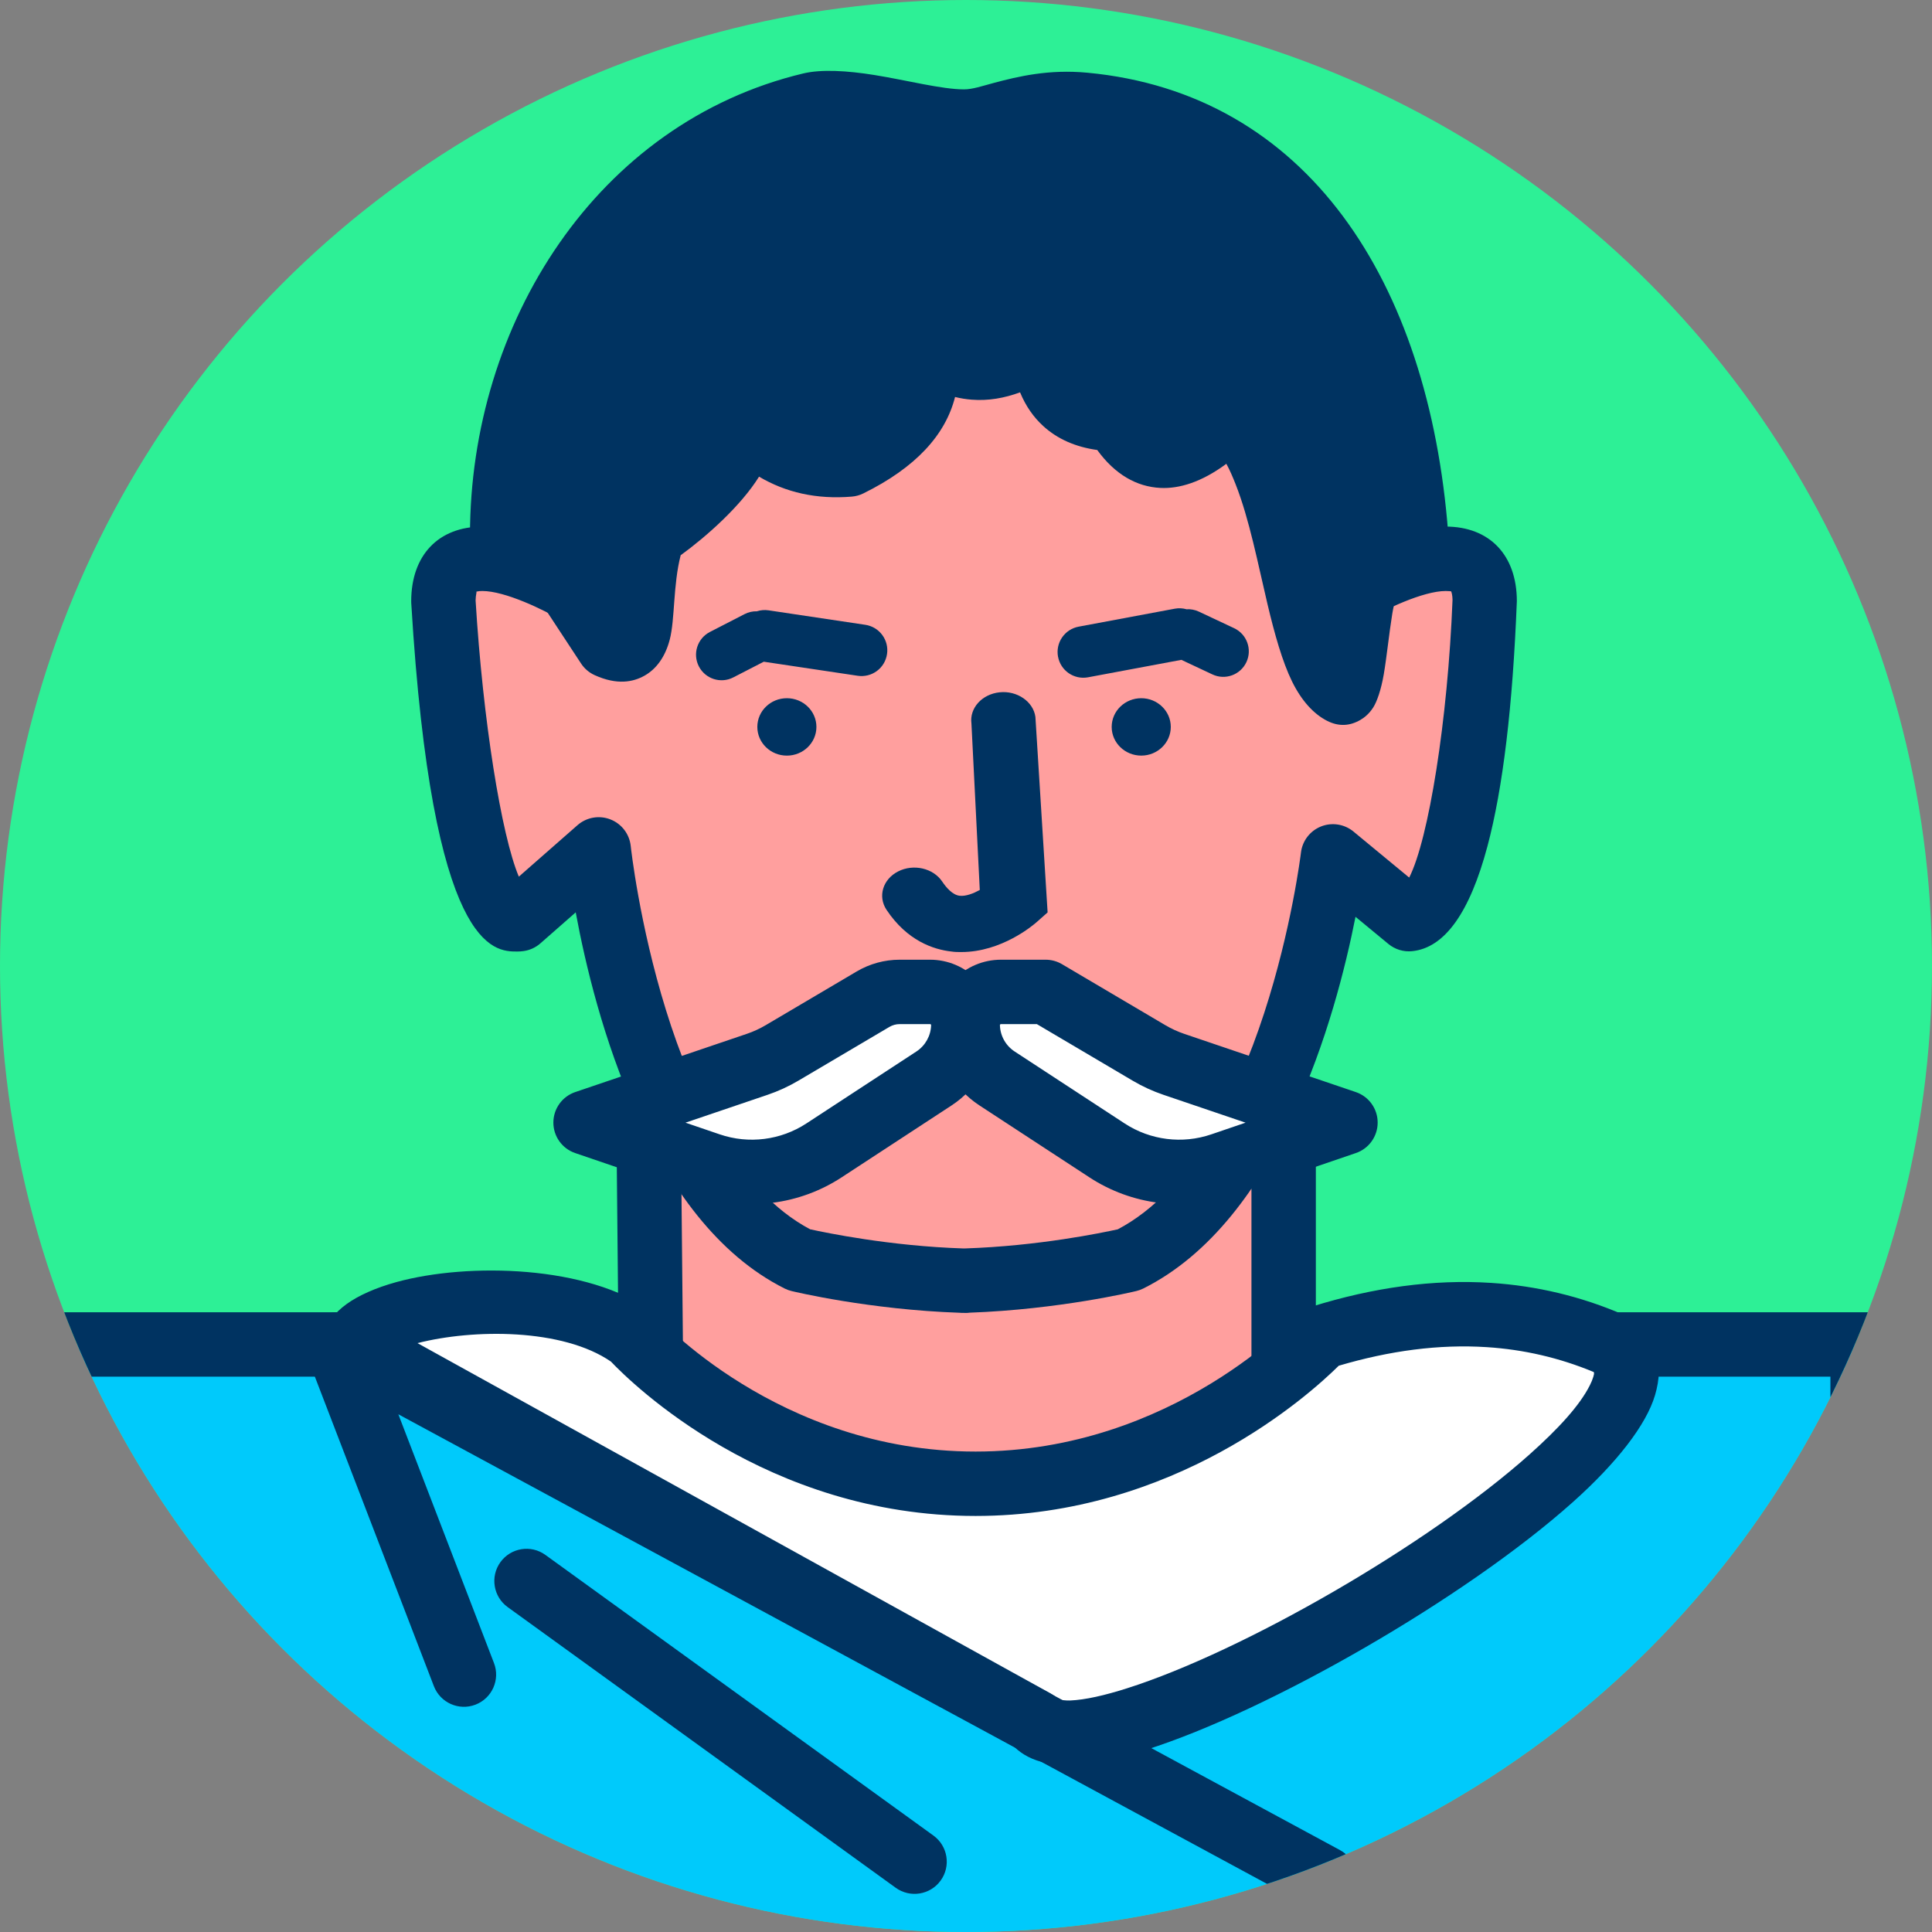 <?xml version="1.0" encoding="UTF-8" standalone="no"?>
<!DOCTYPE svg PUBLIC "-//W3C//DTD SVG 1.1//EN" "http://www.w3.org/Graphics/SVG/1.1/DTD/svg11.dtd">
<svg width="100%" height="100%" viewBox="0 0 120 120" version="1.1" xmlns="http://www.w3.org/2000/svg" xmlns:xlink="http://www.w3.org/1999/xlink" xml:space="preserve" xmlns:serif="http://www.serif.com/" style="fill-rule:evenodd;clip-rule:evenodd;stroke-linejoin:round;stroke-miterlimit:2;">
    <rect x="0" y="0" width="120" height="120" fill="#808080" stroke="none"/>
    <g transform="matrix(1,0,0,1,-442.306,-278.775)">
        <g id="_4-6" serif:id="4-6" transform="matrix(1,0,0,1,442.306,278.775)">
            <rect x="0" y="0" width="120" height="120" style="fill:none;"/>
            <g id="Warstwa-1" serif:id="Warstwa 1">
            </g>
            <g transform="matrix(1,0,0,1,1.003,0)">
                <g id="Zygmunt-III-Waza" serif:id="Zygmunt III Waza">
                    <g>
                        <g transform="matrix(1,0,0,1,-1.588,-97.082)">
                            <g transform="matrix(1,0,0,1,0.585,97.082)">
                                <circle cx="60" cy="60" r="60" style="fill:rgb(45,240,150);"/>
                                <clipPath id="_clip1">
                                    <circle cx="60" cy="60" r="60"/>
                                </clipPath>
                                <g clip-path="url(#_clip1)">
                                    <g transform="matrix(1,0,0,1,-0.585,-97.082)">
                                        <g transform="matrix(1,0,0,1,0.585,97.082)">
                                            <path d="M0.835,130.32L0.835,83.51L115.695,83.51L115.695,130.58L0.835,130.32Z" style="fill:rgb(0,202,251);fill-rule:nonzero;"/>
                                            <path d="M117.69,132.58L-1.17,132.313L-1.17,81.507L117.69,81.507L117.69,132.577M2.83,128.321L113.69,128.567L113.69,85.507L2.83,85.507L2.83,128.324" style="fill:rgb(0,51,97);fill-rule:nonzero;"/>
                                        </g>
                                        <g transform="matrix(1,0,0,1,0.585,97.082)">
                                            <path d="M40.488,90.68C40.488,90.68 59.78,102.077 79.728,90.897L79.728,68.098L40.266,68.098L40.485,90.68" style="fill:rgb(255,159,158);fill-rule:nonzero;"/>
                                            <path d="M60.913,97.81C48.766,97.81 39.843,92.622 39.471,92.402C38.868,92.047 38.495,91.402 38.488,90.7L38.269,68.118C38.264,67.584 38.472,67.07 38.848,66.691C39.223,66.312 39.735,66.097 40.269,66.097L79.73,66.097C80.834,66.097 81.73,66.993 81.73,68.097L81.73,90.896C81.73,91.621 81.338,92.288 80.708,92.642C74.588,96.069 67.928,97.81 60.913,97.81M42.476,89.47C44.98,90.717 52.08,93.81 60.912,93.81C66.846,93.81 72.498,92.429 77.73,89.705L77.73,70.097L42.289,70.097L42.476,89.47" style="fill:rgb(0,51,97);fill-rule:nonzero;"/>
                                        </g>
                                        <g transform="matrix(1,0,0,1,0.585,97.082)">
                                            <path d="M83.75,36.871L83.755,26.036C76.038,26.249 68.359,17.156 60.678,17.17C52.394,17.186 44.108,26.29 35.774,26.036L36.01,36.871C36.01,36.871 27.545,31.701 27.545,37.342C27.545,37.342 28.759,57.575 32.249,57.09L37.192,52.752C37.192,52.752 39.299,73.075 49.641,78.246C49.641,78.246 54.271,79.363 59.772,79.541L59.772,79.549C59.811,79.549 59.845,79.546 59.881,79.545C59.919,79.545 59.952,79.548 59.99,79.549L59.99,79.541C65.49,79.363 70.121,78.246 70.121,78.246C80.465,73.075 82.794,53.186 82.794,53.186L87.518,57.086C91.461,56.693 92.221,37.338 92.221,37.338C92.221,31.698 83.755,36.868 83.755,36.868" style="fill:rgb(255,159,158);fill-rule:nonzero;"/>
                                            <path d="M59.985,81.55C59.959,81.55 59.876,81.548 59.85,81.546C59.77,81.55 59.688,81.546 59.608,81.538C54.009,81.347 49.364,80.237 49.168,80.19C49.021,80.155 48.878,80.102 48.743,80.036C40.301,75.815 36.94,63.061 35.759,56.668L33.564,58.595C33.27,58.853 32.907,59.019 32.52,59.073C32.386,59.092 32.254,59.101 32.122,59.101C30.678,59.101 26.843,59.101 25.544,37.464C25.542,37.424 25.541,37.384 25.541,37.344C25.541,34.485 27.234,32.709 29.96,32.709C31.219,32.709 32.606,33.103 33.819,33.577L33.772,32.737C33.741,32.177 39.029,18.314 39.42,17.913C39.811,17.513 40.35,17.299 40.913,17.31C43.567,17.391 46.222,17.478 48.877,17.565C58.582,17.884 59.585,17.31 69.428,17.31C73.147,17.31 76.584,17.265 79.94,17.172C80.497,17.151 81.038,17.375 81.428,17.777C81.819,18.178 85.973,32.944 85.94,33.502L85.936,33.575C87.149,33.101 88.538,32.707 89.795,32.707C92.522,32.707 94.214,34.483 94.214,37.341C93.958,43.879 93.348,48.954 92.391,52.551C91.289,56.695 89.725,58.878 87.709,59.079C87.174,59.133 86.648,58.97 86.236,58.631L84.193,56.944C82.964,63.169 79.488,75.795 71.007,80.034C70.871,80.1 70.73,80.153 70.581,80.188C70.386,80.235 65.783,81.333 60.222,81.533C60.146,81.545 60.066,81.55 59.985,81.55M50.328,76.355C51.294,76.568 55.28,77.396 59.833,77.543C59.863,77.543 59.892,77.545 59.922,77.543C64.494,77.396 68.464,76.567 69.428,76.355C78.528,71.55 80.782,53.145 80.805,52.959C80.889,52.231 81.367,51.608 82.045,51.335C82.721,51.063 83.499,51.181 84.065,51.648L87.528,54.508C88.737,52.127 89.924,44.745 90.219,37.264C90.217,36.983 90.164,36.798 90.134,36.729C90.116,36.73 90.004,36.708 89.798,36.708C88.395,36.708 85.983,37.856 84.788,38.581C84.153,38.967 83.355,38.969 82.721,38.588C82.082,38.206 81.709,37.503 81.75,36.762L77.874,21.225C75.168,21.283 72.384,21.311 69.426,21.311C59.516,21.311 58.48,21.883 48.743,21.564C46.817,21.501 44.892,21.437 42.967,21.376L37.999,36.762C38.04,37.504 37.666,38.208 37.028,38.589C36.39,38.97 35.592,38.967 34.959,38.58C33.77,37.857 31.358,36.708 29.959,36.708C29.679,36.708 29.579,36.757 29.578,36.758C29.631,36.763 29.546,36.928 29.54,37.29C29.992,44.727 31.142,51.889 32.226,54.45L35.868,51.254C36.43,50.761 37.22,50.621 37.916,50.896C38.612,51.168 39.099,51.807 39.176,52.551C39.196,52.74 41.265,71.561 50.327,76.358" style="fill:rgb(0,51,97);fill-rule:nonzero;"/>
                                        </g>
                                        <g transform="matrix(1,0,0,1,0.585,97.082)">
                                            <g transform="matrix(0.994,0.108,-0.108,0.994,-277.124,-37.217)">
                                                <path d="M356.928,36.731C356.686,36.69 356.436,36.704 356.198,36.776C354.57,37.267 352.008,38.04 350.38,38.531C349.974,38.654 349.634,38.932 349.434,39.306C349.233,39.679 349.189,40.117 349.312,40.523C349.312,40.524 349.312,40.525 349.313,40.525C349.435,40.931 349.714,41.272 350.087,41.472C350.461,41.672 350.898,41.716 351.304,41.594L356.952,39.89L358.966,40.582C359.794,40.867 360.697,40.426 360.981,39.598C360.981,39.597 360.982,39.597 360.982,39.597C361.266,38.768 360.826,37.866 359.997,37.581C359.281,37.335 358.426,37.041 357.71,36.795C357.449,36.705 357.181,36.687 356.928,36.731Z" style="fill:rgb(0,51,97);"/>
                                            </g>
                                            <g transform="matrix(-0.99,0.144,0.144,0.99,395.078,-49.792)">
                                                <path d="M356.928,36.731C356.686,36.69 356.436,36.704 356.198,36.776C354.57,37.267 352.008,38.04 350.38,38.531C349.974,38.654 349.634,38.932 349.434,39.306C349.233,39.679 349.189,40.117 349.312,40.523C349.312,40.524 349.312,40.525 349.313,40.525C349.435,40.931 349.714,41.272 350.087,41.472C350.461,41.672 350.898,41.716 351.304,41.594L356.952,39.89L358.966,40.582C359.794,40.867 360.697,40.426 360.981,39.598C360.981,39.597 360.982,39.597 360.982,39.597C361.266,38.768 360.826,37.866 359.997,37.581C359.281,37.335 358.426,37.041 357.71,36.795C357.449,36.705 357.181,36.687 356.928,36.731Z" style="fill:rgb(0,51,97);"/>
                                            </g>
                                        </g>
                                        <g transform="matrix(1,0,0,1,0.585,97.082)">
                                            <ellipse cx="48.874" cy="45.15" rx="1.835" ry="1.783" style="fill:rgb(0,51,97);"/>
                                            <path d="M72.72,45.15C72.72,46.133 71.896,46.932 70.887,46.932C69.87,46.932 69.049,46.133 69.049,45.15C69.049,44.165 69.87,43.367 70.887,43.367C71.897,43.367 72.72,44.169 72.72,45.15" style="fill:rgb(0,51,97);fill-rule:nonzero;"/>
                                        </g>
                                        <g transform="matrix(1.192,0,0,1,-348.918,97.082)">
                                            <path d="M343.401,63.734C343.369,65.05 342.8,66.263 341.876,66.984C340.373,68.155 338.005,70.002 336.144,71.453C334.374,72.833 332.169,73.164 330.167,72.349C327.364,71.209 323.719,69.725 323.719,69.725C323.719,69.725 330.481,66.99 332.666,66.106C333.113,65.925 333.544,65.69 333.95,65.404C335.092,64.6 337.538,62.879 338.702,62.06C339.121,61.765 339.6,61.609 340.087,61.609C340.531,61.609 341.115,61.609 341.671,61.609C342.139,61.609 342.587,61.835 342.913,62.235C343.239,62.635 343.415,63.175 343.401,63.733C343.401,63.733 343.401,63.734 343.401,63.734Z" style="fill:white;"/>
                                        </g>
                                        <g transform="matrix(1.192,0,0,1,-348.918,97.082)">
                                            <path d="M345.078,63.792L345.078,63.791C345.105,62.693 344.758,61.629 344.116,60.841C343.474,60.053 342.592,59.609 341.671,59.609C341.115,59.609 340.531,59.609 340.087,59.609C339.3,59.609 338.527,59.861 337.849,60.338L333.098,63.681C332.79,63.897 332.465,64.075 332.127,64.212L323.18,67.831C322.5,68.107 322.042,68.867 322.042,69.724C322.041,70.58 322.498,71.342 323.177,71.618C323.177,71.618 326.822,73.101 329.625,74.242C332.116,75.256 334.859,74.844 337.062,73.127L342.794,68.658C344.177,67.579 345.03,65.762 345.078,63.792ZM341.725,63.676C341.709,64.338 341.422,64.948 340.958,65.31C340.958,65.31 335.226,69.779 335.226,69.779C333.888,70.822 332.221,71.072 330.708,70.456C330.708,70.456 328.926,69.731 328.926,69.731C328.926,69.731 333.205,68 333.205,68C333.762,67.775 334.297,67.482 334.803,67.126C334.803,67.126 339.554,63.782 339.554,63.782C339.716,63.669 339.9,63.609 340.087,63.609L341.671,63.609C341.686,63.609 341.699,63.616 341.71,63.628C341.72,63.641 341.725,63.657 341.725,63.675L341.725,63.676Z" style="fill:rgb(0,51,97);"/>
                                        </g>
                                        <g transform="matrix(-1.192,0,0,1,470.028,97.082)">
                                            <path d="M343.401,63.734C343.369,65.05 342.8,66.263 341.876,66.984C340.373,68.155 338.005,70.002 336.144,71.453C334.374,72.833 332.169,73.164 330.167,72.349C327.364,71.209 323.719,69.725 323.719,69.725C323.719,69.725 330.481,66.99 332.666,66.106C333.113,65.925 333.544,65.69 333.95,65.404C335.479,64.328 339.343,61.609 339.343,61.609L341.671,61.609C342.139,61.609 342.587,61.835 342.913,62.235C343.239,62.635 343.415,63.175 343.401,63.733C343.401,63.733 343.401,63.734 343.401,63.734Z" style="fill:white;"/>
                                        </g>
                                        <g transform="matrix(-1.192,0,0,1,470.028,97.082)">
                                            <path d="M345.078,63.792C345.03,65.762 344.177,67.579 342.794,68.658L337.062,73.127C334.859,74.844 332.116,75.256 329.625,74.242C326.822,73.101 323.177,71.618 323.177,71.618C322.498,71.342 322.041,70.58 322.042,69.724C322.042,68.867 322.5,68.107 323.18,67.831C323.18,67.831 329.942,65.096 332.127,64.212C332.465,64.075 332.79,63.897 333.098,63.681C334.626,62.606 338.49,59.887 338.49,59.887C338.748,59.705 339.043,59.609 339.343,59.609L341.671,59.609C342.592,59.609 343.474,60.053 344.116,60.841C344.758,61.629 345.105,62.693 345.078,63.791L345.078,63.792ZM341.725,63.676L341.725,63.675C341.725,63.657 341.72,63.641 341.71,63.628C341.699,63.616 341.686,63.609 341.671,63.609L339.801,63.609C339.801,63.609 334.803,67.126 334.803,67.126C334.297,67.482 333.762,67.775 333.205,68C333.205,68 328.926,69.731 328.926,69.731C328.926,69.731 330.708,70.456 330.708,70.456C332.221,71.072 333.888,70.822 335.226,69.779C335.226,69.779 340.958,65.31 340.958,65.31C341.422,64.948 341.709,64.338 341.725,63.676Z" style="fill:rgb(0,51,97);"/>
                                        </g>
                                        <g transform="matrix(1,0,0,1,0.585,97.082)">
                                            <g transform="matrix(1,0,0,1,-442.306,-416.544)">
                                                <path d="M502.897,508.703C516.106,508.703 524.386,499.607 524.386,499.607C527.961,498.496 531.432,498.005 534.785,498.222C537.393,498.391 539.929,498.988 542.387,500.054C549.841,505.295 510.324,528.465 506.575,523.467L464.261,500.054C465.143,497.409 476.632,495.979 481.582,499.607C481.582,499.607 489.688,508.703 502.897,508.703Z" style="fill:white;"/>
                                            </g>
                                            <g transform="matrix(1,0,0,1,-442.306,-416.544)">
                                                <path d="M502.897,506.703C490.62,506.703 483.075,498.277 483.075,498.277C482.982,498.172 482.878,498.077 482.765,497.994C478.876,495.144 471.405,494.944 466.925,496.177C465.625,496.535 464.561,497.016 463.836,497.54C463.053,498.106 462.581,498.77 462.364,499.422C462.059,500.336 462.45,501.338 463.293,501.804L505.319,525.057C505.799,525.525 506.449,525.874 507.285,526.047C508.673,526.332 510.86,526.062 513.508,525.222C521.126,522.804 533.288,515.829 539.979,509.86C542.726,507.409 544.559,505.04 545.102,503.203C545.69,501.218 545.204,499.59 543.538,498.418C543.427,498.34 543.308,498.274 543.183,498.22C540.51,497.06 537.751,496.41 534.914,496.226C531.328,495.994 527.615,496.509 523.793,497.697C523.453,497.803 523.147,497.998 522.908,498.261C522.908,498.261 515.191,506.703 502.897,506.703ZM508.043,522.109C507.899,521.953 507.73,521.82 507.543,521.717L468.237,499.968C471.707,499.081 477.247,499.044 480.254,501.116C481.515,502.442 489.89,510.703 502.897,510.703C515.259,510.703 523.576,503.235 525.459,501.371C528.617,500.439 531.685,500.026 534.656,500.218C536.932,500.365 539.149,500.87 541.3,501.765C541.337,501.85 541.3,501.957 541.267,502.068C541.219,502.231 541.148,502.4 541.06,502.575C540.427,503.845 539.076,505.305 537.316,506.875C530.99,512.518 519.5,519.124 512.298,521.41C510.914,521.849 509.711,522.127 508.764,522.165C508.517,522.174 508.173,522.128 508.043,522.109Z" style="fill:rgb(0,51,97);"/>
                                            </g>
                                            <g transform="matrix(1,0,0,1,-442.306,-416.544)">
                                                <path d="M472.988,519.839L467.047,504.387C467.047,504.387 523.629,534.974 523.629,534.974C524.6,535.499 525.815,535.137 526.339,534.166C526.864,533.195 526.502,531.98 525.531,531.455L464.189,498.295C463.453,497.897 462.546,498 461.917,498.552C461.289,499.105 461.071,499.991 461.371,500.772L469.255,521.274C469.651,522.305 470.809,522.819 471.839,522.423C472.87,522.027 473.384,520.869 472.988,519.839Z" style="fill:rgb(0,51,97);"/>
                                            </g>
                                            <g transform="matrix(1,0,0,1,-442.306,-416.544)">
                                                <path d="M473.837,516.363L497.939,533.796C498.834,534.443 500.085,534.242 500.732,533.348C501.379,532.453 501.178,531.202 500.284,530.555L476.181,513.122C475.287,512.475 474.036,512.676 473.389,513.571C472.742,514.465 472.943,515.716 473.837,516.363Z" style="fill:rgb(0,51,97);"/>
                                            </g>
                                        </g>
                                        <g transform="matrix(1,0,0,1,0.585,96.716)">
                                            <path d="M59.708,59.5C59.51,59.5 59.31,59.499 59.106,59.468C57.968,59.343 56.343,58.793 55.066,56.88C54.509,56.047 54.831,54.978 55.784,54.492C56.737,54.006 57.962,54.287 58.52,55.118C58.772,55.495 59.166,55.954 59.607,56.003C59.992,56.046 60.462,55.859 60.856,55.645L60.338,45.302C60.21,44.345 60.995,43.478 62.093,43.366C63.167,43.252 64.182,43.938 64.311,44.897L65.069,57.037L64.397,57.633C64.166,57.837 62.212,59.499 59.712,59.499" style="fill:rgb(0,51,97);fill-rule:nonzero;"/>
                                        </g>
                                        <g transform="matrix(1,0,0,1,-441.721,-181.693)">
                                            <path d="M489.452,308.381C491.109,309.361 493.016,309.802 495.21,309.621C495.461,309.601 495.706,309.533 495.932,309.421C499.193,307.811 501.032,305.784 501.626,303.433C501.976,303.519 502.32,303.573 502.66,303.599C503.69,303.681 504.689,303.503 505.664,303.144C506.023,304.017 506.516,304.699 507.095,305.23C507.985,306.047 509.12,306.539 510.458,306.725C511.556,308.241 512.903,309.009 514.384,309.081C515.55,309.138 516.934,308.725 518.477,307.582C518.686,307.959 518.871,308.394 519.054,308.858C519.908,311.022 520.445,313.825 521.032,316.298C521.477,318.173 521.958,319.878 522.556,321.098C523.148,322.306 523.906,323.123 524.725,323.542C525.464,323.921 526.154,323.867 526.803,323.49C527.07,323.335 527.355,323.096 527.596,322.722C527.827,322.363 528.087,321.629 528.253,320.667C528.437,319.597 528.584,318.127 528.78,316.912C528.832,316.589 528.922,316.199 528.988,315.932C529.022,315.904 529.055,315.875 529.087,315.845L531.624,313.478C532.069,313.063 532.301,312.468 532.254,311.861C531.047,296.229 523.481,284.574 509.843,283.291C507.457,283.066 505.556,283.518 504.009,283.932C503.3,284.122 502.705,284.326 502.184,284.326C500.804,284.326 498.629,283.759 496.634,283.437C494.927,283.161 493.324,283.069 492.202,283.336C479.382,286.397 471.498,298.853 471.498,312.015C471.498,312.689 471.838,313.318 472.401,313.688L475.664,315.828C475.664,315.828 478.396,319.986 478.396,319.986C478.604,320.303 478.897,320.554 479.243,320.71C480.627,321.337 481.625,321.144 482.34,320.741C483.038,320.348 483.613,319.618 483.904,318.506C484.233,317.248 484.108,315.105 484.584,313.262C486.168,312.114 488.317,310.208 489.452,308.381Z" style="fill:rgb(0,51,97);"/>
                                        </g>
                                    </g>
                                </g>
                            </g>
                        </g>
                    </g>
                </g>
            </g>
        </g>
        <g id="c">
        </g>
    </g>
</svg>
